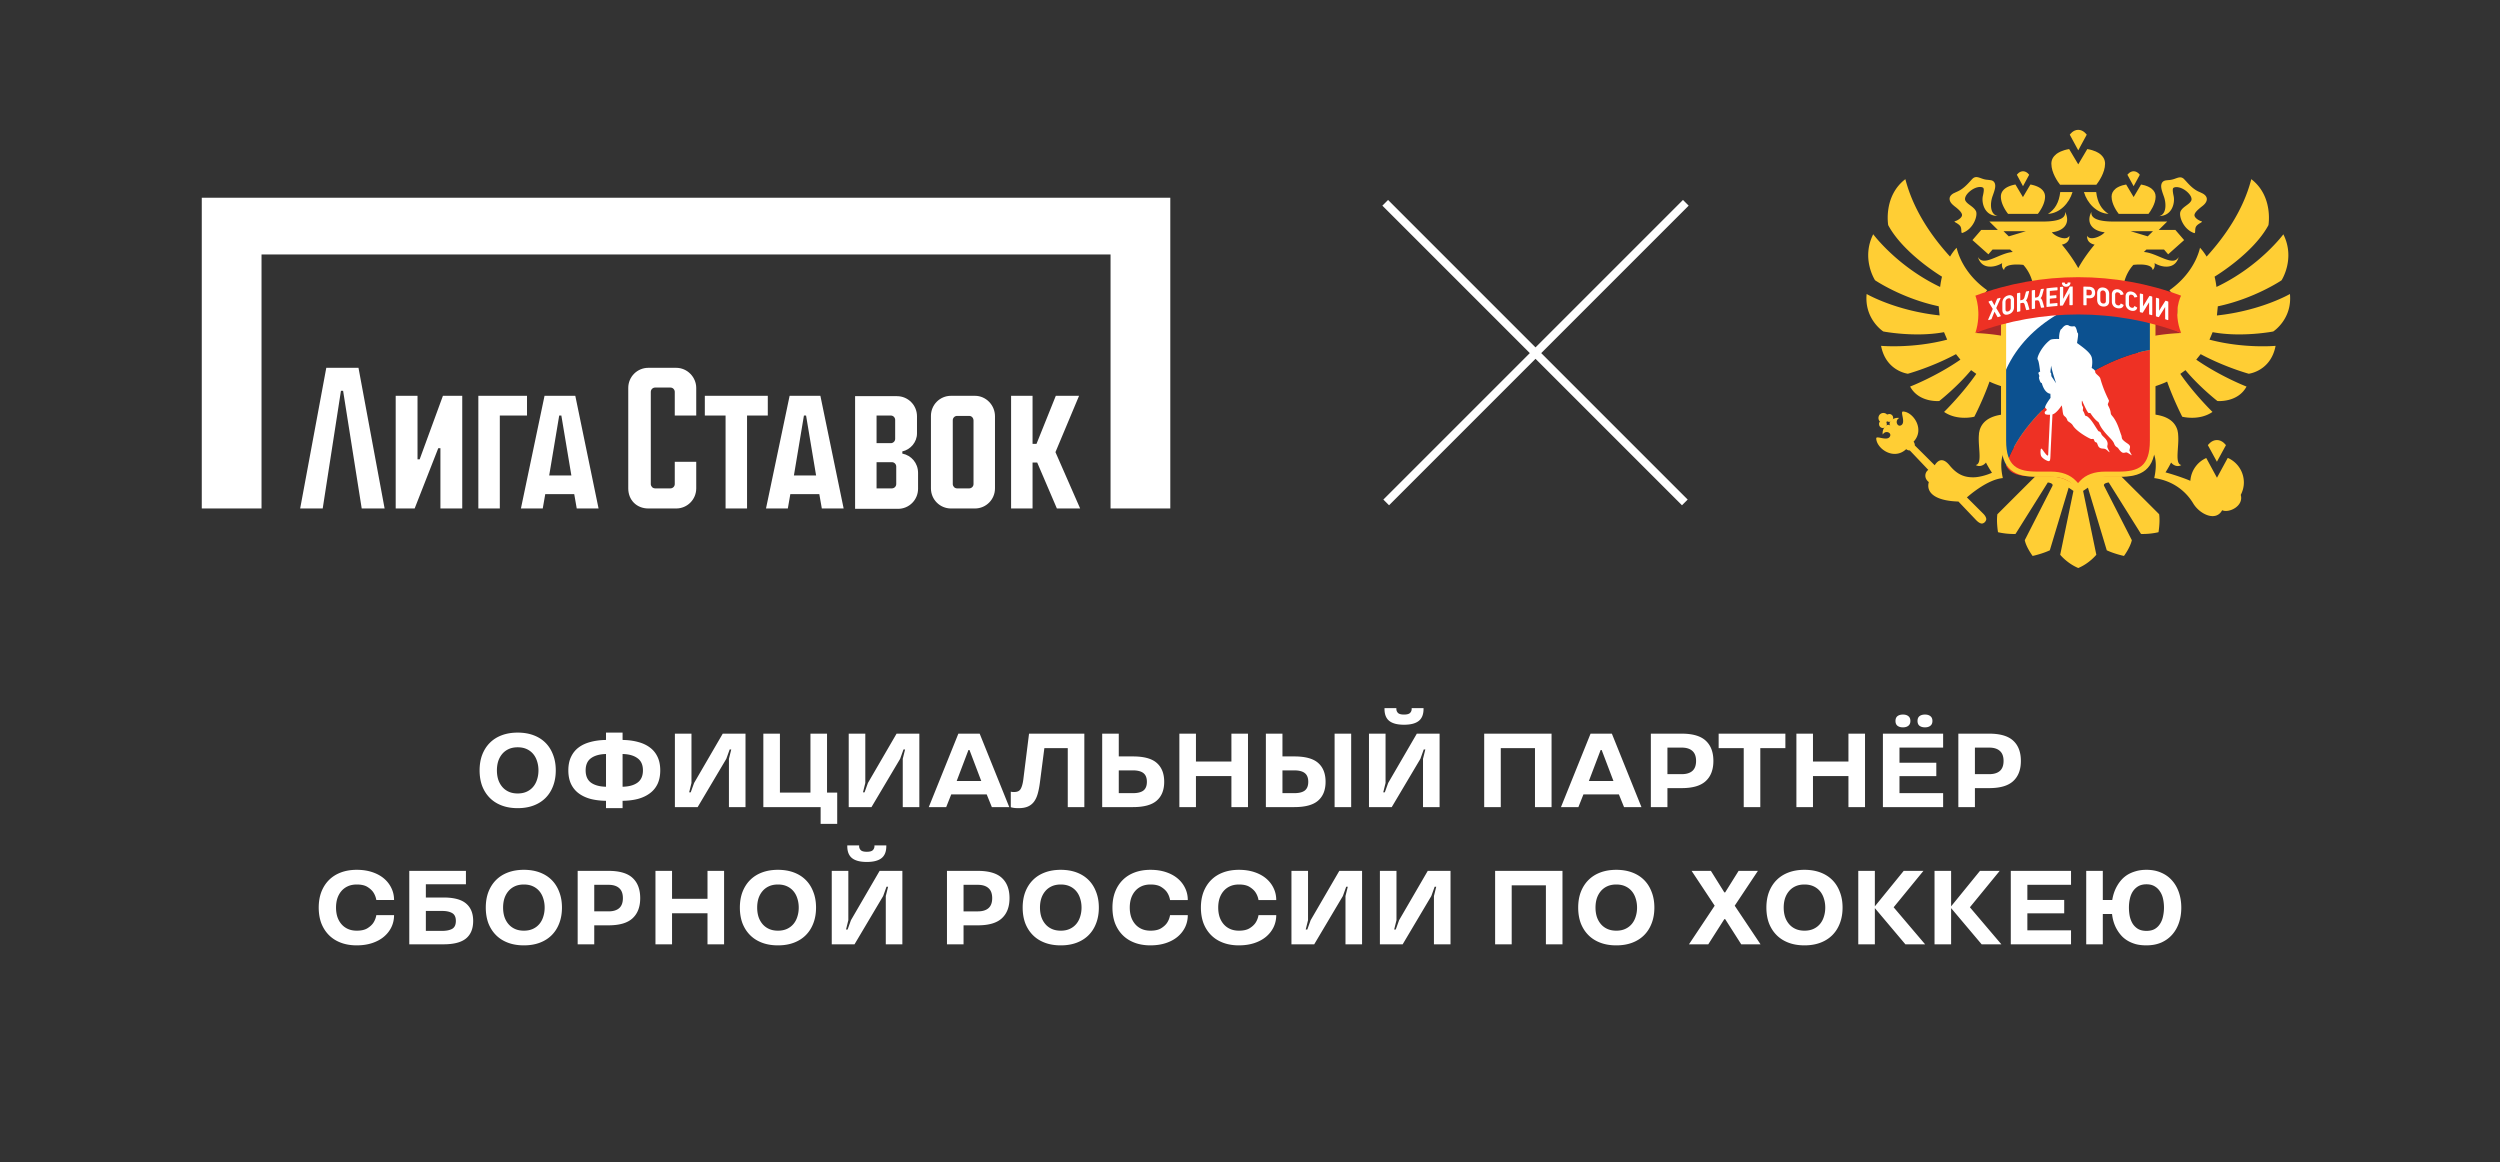 <?xml version="1.0" encoding="UTF-8"?> <svg xmlns="http://www.w3.org/2000/svg" width="1239" height="576" fill="none"><rect width="100%" height="100%" fill="#333333" stroke="none"/> <g clip-path="url(#a)"> <g fill="#fff" clip-path="url(#b)"> <path d="M335.124 182.291h-13.831c-5.497 0-9.93 4.446-9.93 9.958v49.793c0 5.868 4.256 9.958 9.93 9.958h13.831c5.497 0 9.93-4.446 9.93-9.958v-13.16h-10.639v11.026c0 1.244-1.064 2.134-2.128 2.134h-7.625c-1.241 0-2.128-1.067-2.128-2.134v-45.702c0-1.245 1.064-2.134 2.128-2.134h7.625c1.241 0 2.128 1.067 2.128 2.134v11.736h10.639v-13.693c0-5.334-4.433-9.958-9.93-9.958ZM380.518 196.162H349.31v9.78h10.284V252h10.639v-46.058h10.285v-9.78ZM207.987 227.637h-1.064v-31.475h-10.817V252h9.398l11.703-29.875h1.064V252h10.817v-55.838h-9.576l-11.525 31.475ZM161.707 182.291 148.763 252h11.171l9.043-58.328h1.064l9.22 58.328h11.349l-12.944-69.709h-15.959ZM391.334 196.162 379.631 252h10.816l1.241-7.113h14.363l1.241 7.113h10.817l-11.526-55.838h-15.249Zm2.128 39.478 4.965-29.698h1.063l4.965 29.698h-10.993ZM269.871 196.162 258.168 252h10.816l1.242-7.113h14.362L285.83 252h10.816l-11.526-55.838h-15.249Zm2.305 39.478 4.965-29.698h1.064l4.965 29.698h-10.994ZM261.183 196.162h-24.116V252h10.639v-46.058h13.477v-9.78ZM483.184 196.162h-11.88c-5.497 0-9.93 4.445-9.93 9.958v35.922c0 5.512 4.433 9.958 9.93 9.958h11.88c5.497 0 9.93-4.446 9.93-9.958v-35.744c0-5.513-4.433-10.136-9.93-10.136Zm-.709 43.746c0 1.244-1.064 2.134-2.128 2.134h-6.029c-1.241 0-2.128-1.067-2.128-2.134v-31.654c0-1.245 1.064-2.134 2.128-2.134h6.029c1.241 0 2.128 1.067 2.128 2.312v31.476Z"></path> <path d="M100 98v154h29.612V126.097h420.776V252H580V98H100Z"></path> <path d="M534.784 196.162h-11.525l-9.576 23.829h-1.95v-23.829h-10.639V252h10.639v-22.762h2.305L523.79 252h11.526l-12.235-27.919 11.703-27.919ZM447.189 224.792v-1.067c4.079-.889 7.27-4.623 7.27-8.891v-8.536c0-5.513-4.433-9.959-9.93-9.959h-20.746v55.839h21.278c5.497 0 9.93-4.446 9.93-9.959v-7.824c0-4.979-3.369-8.714-7.802-9.603Zm-12.767-18.85h7.093c1.241 0 2.128 1.067 2.128 2.134v9.425c0 1.245-1.064 2.134-2.128 2.134h-7.093v-13.693Zm9.753 33.966c0 1.244-1.064 2.134-2.128 2.134h-7.625V229.06h7.625c1.241 0 2.128 1.067 2.128 2.134v8.714Z"></path> </g> <path stroke="#fff" stroke-width="4" d="m687 249 148.492-148.492M835 249 686.508 100.508"></path> <path fill="#FFCE34" d="M1045.46 230.269v-.14l-15.34 9.253s4.48-1.431 0 3.492c-.24-2.444-9.85-7.926-14.71-12.745h-.87v.14l-24.641 24.582c-.555 3.806.313 8.903.313 8.903s3.887 1.013 8.676.873l16.002-25.524s3.12.314 2.22 1.851l-13.64 26.746c.73 3.597 3.89 7.821 3.89 7.821s4.51-.942 8.53-2.793l9.34-31.041 2.36 1.606-6.56 31.635s3.37 4.225 8.92 6.564h.07c5.55-2.339 8.92-6.564 8.92-6.564l-6.56-31.635 2.39-1.606 9.34 31.041c3.99 1.851 8.53 2.793 8.53 2.793s3.13-4.224 3.89-7.821l-13.67-26.746c-.9-1.537 2.22-1.851 2.22-1.851l16 25.524c4.82.14 8.67-.873 8.67-.873s.87-5.097.32-8.903l-24.64-24.582h.03ZM1063.78 123.668h8.71l2.05 2.374 7.91-7.053-4.33-5.028h-8.26l4.2-4.155h-25.72c-3.92 0-12.49-.105-11.83-4.819-2.88 5.692.69 9.498 6.56 10.126-1.57 2.025-7.36 4.469-8.68 1.711-.28 3.911 3.71 4.4 3.71 4.4s-4.68 5.377-8.12 11.662c-3.47-6.32-8.12-11.662-8.12-11.662s3.99-.489 3.72-4.4c-1.32 2.793-7.15.349-8.68-1.711 5.86-.628 9.44-4.434 6.56-10.126.66 4.714-7.91 4.819-11.84 4.819h-25.677l4.199 4.155h-8.259l-4.338 5.028 7.912 7.053 2.048-2.374h8.711c.243.244.52.454.728.663.209.175.382.384.59.559-6.732.489-14.436 7.577-17.247 2.479 1.7 6.215 8.086 5.377 12.007 3.038 0 0-.659 1.955.937 3.422.243-3.771 9.539-2.549 9.539-2.549 4.93 5.482 6.67 13.687 3.54 20.88l5.59-3.352c.21 1.711.42 4.155.28 6.669h1.73c.11-1.99 0-4.155-.31-6.599l2.47-3.562c1 3.771 1.31 7.333 1.31 10.161h4.27c-.1-3.282-.59-6.948-.79-8.38l2.15-2.689s1.56 5.203 1.87 11.069h4.13c-.35-3.561-.94-6.809-1.28-8.589l2.29-.454 2.29.454c-.35 1.78-.94 5.028-1.29 8.589h4.13c.32-5.866 1.88-11.069 1.88-11.069l2.15 2.689c-.21 1.432-.7 5.098-.8 8.38h4.27c0-2.793.28-6.39 1.32-10.161l2.46 3.562a40.388 40.388 0 0 0-.31 6.599h1.73c-.13-2.514.07-4.958.28-6.669l5.59 3.352c-3.12-7.193-1.35-15.433 3.57-20.88 0 0 9.31-1.222 9.55 2.549 1.56-1.467.93-3.422.93-3.422 3.89 2.339 10.28 3.177 11.98-3.038-2.81 5.098-10.55-2.025-17.25-2.479.21-.175.38-.384.59-.559.21-.209.45-.454.69-.663Zm-68.224-6.53-2.603-2.549h11.067l-8.464 2.549Zm60.384-2.549h11.07l-2.6 2.549-8.47-2.549ZM1126.63 164.276s9.48-6.076 8.26-18.576c0 0-14.19 8.275-36.19 10.65l.45-4.539c18.22-3.841 31.58-12.885 31.58-12.885s6.97-10.719.9-22.801c0 0-11.73 15.923-33.14 26.083l-.07-.384a43.616 43.616 0 0 0-.87-4.714c.97-.593 19.3-11.767 26.69-25.524 0 0 2.53-14.35-8.5-22.8-3.99 15.607-13.4 28.771-22.14 38.373-1.77-2.898-3.27-4.364-3.27-4.364-1.7 7.018-6.52 14.979-15.16 21.054a15.843 15.843 0 0 1 3.78 8.765c.94 8.869-5.45 13.128-14.26 14.071-1.88.21-3.65 3.736-5.35 3.317 0 0 1.36 23.15 2.09 23.08 4.02-.488 10.82-3.002 12.59-3.98 3.2 9.078 7.5 17.423 7.5 17.423s8.36 2.2 14.99-2.374c0 0-9.06-8.834-15.96-18.855l2.56-1.851c7.08 8.485 15.83 15.294 15.83 15.294s10.06.943 14.44-7.158c0 0-12.77-4.923-24.92-13.338l2.19-2.724c12.07 6.495 23.84 9.707 23.84 9.707s10.93-1.257 13.29-13.827c0 0-15.65 1.466-32.76-3.073l1.56-3.701c14.47 2.689 30.09-.349 30.09-.349h-.04ZM1069.96 107.084c6.63 0 7.98-6.6 7.32-9.777-.24-1.152-.45-2.235-.45-3.073 0-.488.04-.942.38-1.152 1.08-.698 3.79-.454 6.49 1.78 1.64 1.363 2.95 3.318 2.23 4.68-.49.908-1.43 1.606-2.4 2.304-1.11.838-2.26 1.641-2.85 2.933-.97 2.06 1.18 8.799 6.7 10.72.97.314.14-2.025 1.08-3.352 1.07-1.537 3.75-2.165 2.53-2.479-.8-.21-3.16-1.397-3.4-2.829-.21-1.361 1.94-3.142 3.47-4.364l.63-.489c1.8-1.467 2.08-2.724 2.01-3.527-.07-.733-.52-1.78-2.22-2.653-.14-.07-.28-.105-.38-.175 0 0-.32-.175-1.53-.698-2.6-1.222-4.58-3.352-6.14-5.098-.32-.35-.63-.664-.91-.978-1.38-1.466-2.77-.943-4.26-.419-.91.35-1.98.698-3.3.803-.28 0-1.7.175-1.7.175-.56.14-1.04.349-1.39.698-.62.629-.87 1.536-.76 2.689.14 1.362.73 2.933 1.32 4.609 1.21 3.387 1.38 8.939-2.5 9.742l.03-.07ZM968.279 101.914l.625.489c1.527 1.187 3.679 3.003 3.47 4.365-.242 1.431-2.602 2.654-3.4 2.828-1.215.314 1.457.943 2.533 2.479.937 1.327.139 3.701 1.076 3.352 5.552-1.92 7.669-8.624 6.732-10.719-.59-1.257-1.735-2.095-2.845-2.933-.972-.699-1.909-1.397-2.395-2.305-.729-1.362.555-3.317 2.221-4.679 2.707-2.234 5.414-2.479 6.49-1.78.312.21.381.663.381 1.152 0 .873-.243 1.955-.485 3.073-.66 3.177.728 9.776 7.322 9.776-3.887-.803-3.713-6.355-2.499-9.742.59-1.676 1.18-3.212 1.319-4.609.104-1.152-.139-2.06-.763-2.688-.347-.35-.833-.559-1.389-.664 0 0-1.422-.174-1.665-.21-1.319-.069-2.36-.453-3.297-.802-1.492-.524-2.881-1.048-4.269.419-.277.28-.59.628-.902.977-1.596 1.746-3.54 3.876-6.177 5.098-1.215.559-1.493.699-1.493.699s-.277.14-.416.174c-1.701.873-2.152 1.886-2.221 2.654-.07.803.173 2.06 2.013 3.527l.034.069Z"></path> <path fill="#FFCE34" d="M1027.17 95.176h-6.11c-.62 5.308-2.7 8.695-6.1 10.825 5.86-.28 10.55-5.273 12.18-10.825h.03ZM1038.9 95.176h-6.11c1.64 5.552 6.32 10.51 12.19 10.825-3.41-2.13-5.49-5.517-6.11-10.825h.03ZM1029.88 91.543h9.09c1.08-1.396 4.3-5.935 4.3-10.405 0-1.885-.79-3.457-2.49-4.818-.84-.664-2.75-1.85-6.32-2.444l-4.48 7.576-4.51-7.576c-3.57.593-5.48 1.815-6.32 2.444-1.7 1.361-2.49 2.933-2.49 4.818 0 4.504 3.22 9.044 4.3 10.405h8.92Z"></path> <path fill="#FFCE34" d="M1034.18 66.754s-1.59-2.41-4.2-2.41c-2.6 0-4.2 2.41-4.2 2.41l4.2 7.751 4.2-7.751ZM1057.33 106h7.46c.87-1.152 3.54-4.888 3.54-8.555 0-1.571-.66-2.863-2.05-3.98-.69-.524-2.25-1.537-5.17-2.025l-3.68 6.215-3.71-6.215c-2.91.488-4.51 1.501-5.17 2.025-1.35 1.117-2.05 2.409-2.05 3.98 0 3.701 2.67 7.438 3.54 8.555h7.29Z"></path> <path fill="#FFCE34" d="M1060.49 86.622s-1.18-1.746-3.06-1.746c-1.87 0-3.09 1.746-3.09 1.746l3.09 5.657 3.06-5.657ZM1005.65 86.622s-1.18-1.746-3.05-1.746c-1.87 0-3.053 1.746-3.053 1.746l3.053 5.657 3.05-5.657Z"></path> <path fill="#FFCE34" d="M1002.5 106h7.46c.9-1.152 3.57-4.888 3.57-8.555 0-1.571-.69-2.863-2.08-3.98-.69-.524-2.26-1.502-5.17-2.025l-3.71 6.25-3.717-6.25c-2.915.523-4.511 1.501-5.171 2.025-1.388 1.117-2.047 2.409-2.047 3.98 0 3.701 2.672 7.438 3.574 8.555h7.291ZM933.367 164.276s15.617 3.038 30.088.349l1.562 3.701c-17.109 4.505-32.76 3.073-32.76 3.073 2.394 12.57 13.291 13.827 13.291 13.827s11.765-3.212 23.842-9.707l2.186 2.724c-12.146 8.415-24.917 13.338-24.917 13.338 4.372 8.101 14.436 7.158 14.436 7.158s8.711-6.809 15.791-15.294l2.568 1.851c-6.906 9.986-15.964 18.855-15.964 18.855 6.628 4.574 14.992 2.374 14.992 2.374s4.338-8.345 7.531-17.423c1.77 1.012 8.572 3.492 12.597 3.98.729.07 2.08-23.08 2.08-23.08-1.698.384-3.503-3.142-5.342-3.317-8.815-.943-15.2-5.202-14.263-14.071a15.84 15.84 0 0 1 3.783-8.765c-8.642-6.075-13.465-14.036-15.166-21.054 0 0-1.527 1.466-3.262 4.364-8.746-9.567-18.116-22.766-22.141-38.374-11.036 8.45-8.503 22.801-8.503 22.801 7.358 13.757 25.716 24.966 26.653 25.524a44.121 44.121 0 0 0-.868 4.714l-.069.384c-21.378-10.195-33.142-26.118-33.142-26.118-6.073 12.117.902 22.801.902 22.801s13.326 9.044 31.546 12.885l.451 4.539c-21.968-2.34-36.161-10.615-36.161-10.615-1.215 12.5 8.259 18.576 8.259 18.576Z"></path> <path fill="#FFCE34" d="M974.768 246.542c1.944-1.711 10.516-8.939 17.838-9.603-3.088-13.862 3.748-18.994 9.264-12.674 1.95 2.199 2.74 4.609 3.09 6.669l6.7.104.45-27.689-14.09-.244c.486 1.292.59 2.095.59 2.095-11.487-.384-16.172 3.282-17.525 8.101 0 0-.035.209-.07.349 0 .139-.069.279-.104.454a7.803 7.803 0 0 0-.139.942v.245c-.624 5.936 1.909 14.665-1.596 15.154 1.596 1.047 3.817.419 5.067-1.222.937 1.92 2.221 3.91 2.984 5.063-2.707 1.257-6.663 2.304-9.335 2.269-4.269 0-7.843-1.257-11.661-5.901-2.36-2.898-4.962-3.91-7.392-.069a3109.935 3109.935 0 0 0-9.855-9.812c0-.664-.174-1.327-.625-1.851 5.761-6.145-.139-14.735-5.171-14.979-1.805-.07 1.839 6.006-1.388 6.983-1.527.454-2.846-2.409-.555-3.771-2.811-.524-6.039 2.13-4.269 3.911-1.735-1.781-4.407 1.432-3.887 4.295 1.354-2.305 4.199-.978 3.713.593-1.006 3.248-7.044-.454-6.94 1.362.208 5.063 8.745 11.034 14.853 5.273.486.453 1.145.663 1.805.663 0 0 3.956 4.155 9.161 9.637h-.034c-1.493 1.013-2.43 3.911.277 6.041-1.353 4.713 2.325 9.253 14.68 9.637 4.893 5.133 8.676 9.113 8.954 9.392 1.284 1.257 2.255 1.572 2.811 1.502.451-.07.937-.314 1.284-.664.381-.384.624-.838.728-1.292.105-.558-.242-1.676-1.422-2.863-.209-.209-3.575-3.561-8.086-8.066l-.105-.034ZM1104.04 226.988l-2.05 3.771-3.26 6.006-3.26-6.006-2.05-3.771c-4.41 1.955-7.53 6.25-7.88 11.313-2.95-1.327-9.33-3.422-12.32-4.19 0 0 1.32-1.99 2.78-4.888 1.25 1.641 3.47 2.304 5.07 1.222-3.47-.489-.97-9.218-1.6-15.154v-.245c-.03-.314-.1-.628-.14-.942l-.1-.454c0-.105-.04-.245-.07-.384-1.36-4.784-6.04-8.45-17.53-8.066 0 0 .11-.803.59-2.095l-14.09.244.49 27.689 6.7-.104c.31-2.06 1.14-4.47 3.05-6.669 5.52-6.32 12.36-1.153 9.27 12.674 12.04 1.711 17.52 9.568 19.26 12.466 3.29 5.552 11.35 9.253 14.4 3.457 3.3 1.571 10.76-2.026 9.23-7.543v-.069c.94-1.851 1.53-3.876 1.53-6.111 0-5.447-3.26-10.126-7.92-12.186l-.1.035Z"></path> <path fill="#FFCE34" d="M1103.17 220.632s-1.7-2.549-4.47-2.549c-2.78 0-4.48 2.549-4.48 2.549l4.48 8.205 4.47-8.205ZM935.206 205.409c.937 1.013.903 2.584-.069 3.527-.972.943-2.534.908-3.505-.07-.937-.977-.903-2.549.069-3.526.972-.943 2.534-.908 3.505.069Z"></path> <path fill="#FFCE34" d="M934.582 208.832c.728.768.728 2.025-.07 2.758-.763.733-2.013.733-2.741-.07-.729-.768-.729-2.025.069-2.758.764-.733 2.013-.733 2.742.07ZM937.74 205.793c.729.768.729 2.025-.07 2.759-.763.733-2.012.733-2.741-.07-.729-.768-.729-2.025.069-2.759.764-.733 2.013-.733 2.742.07Z"></path> <path fill="#EE3124" d="M1065.66 173.388c-29.78 5.098-63.86 32.682-71.492 57.369 2.221 4.329 6.592 5.307 13.322 5.307h7.19c6.21 0 11.07 1.816 14.4 5.377 3.37-3.561 8.19-5.377 14.4-5.377h7.19c10.16 0 14.99-2.235 14.99-14.944v-47.732Z"></path> <path fill="#0C5190" d="M1034.42 144.233c-19.15 3.178-35.914 13.234-41.918 30.134v46.754c0 .733 0 1.466.035 2.129v.245c.173 3.108.728 5.447 1.631 7.228 7.562-24.407 41.052-51.712 70.592-57.159.31-.07.59-.105.86-.175v-25.105c-10.23-2.375-20.75-3.701-31.23-4.051h.03Z"></path> <path fill="#fff" d="M992.502 187.391c8.608-24.128 32.518-38.514 59.828-43.088-20.09-.628-40.26 1.327-59.828 5.866v37.222Z"></path> <path fill="#A82928" d="M1068.02 160.156v6.215c3.16-.524 7.74-1.118 12.94-1.327l-7.91-4.016s-3.57-.733-5.03-.872ZM991.947 160.156v6.215a106.726 106.726 0 0 0-12.944-1.327l7.912-4.016s3.575-.733 5.032-.872Z"></path> <path fill="#FFCE34" d="M1068.3 143.606h-76.596v74.897c0 14.77 7.149 17.808 17.836 17.808h6.8c6.6 0 11.04 2.444 13.19 7.297l.45 1.048.45-1.048c2.16-4.853 6.6-7.297 13.19-7.297h6.77c10.72 0 17.87-3.038 17.87-17.808v-74.897h.04Zm-2.82 74.757c0 12.85-5.65 15.364-15.44 15.364h-6.7c-5.41 0-9.61 1.536-12.46 4.609l-1 1.082-1.01-1.082c-2.88-3.038-7.04-4.609-12.46-4.609h-6.73c-9.786 0-15.443-2.514-15.443-15.364v-71.998h71.243v71.998Z"></path> <path fill="#fff" fill-rule="evenodd" d="M1009.78 178.068c.7.594 1.05 4.33 1.32 6.111 0 0-1.04.244-.83.908.07.209.42 1.012.42 1.292 0 .279-.21.768-.18.873.14.733.42 1.606.77 2.199.24.384.59.315.66.489 1.45 5.238 4.23 5.203 4.23 5.203l.07 2.06c-1.18 1.536-3.16 4.469-2.57 4.993.45.454.73.628.7.943 0 .104-.28.454-.8.768-.31.209-.31 1.187.24 1.432.49.174 1.35.244 2.19.209l-.91 19.693c0 .28-.13.803-.62.384-.59-.558-1.32-1.466-2.12-2.653-.69-1.048-.93-.594-1 0-.14.942-.07 2.199.17 2.863.31.838 1.74 2.025 3.26 2.584 1.29.454 1.32-.35 1.43-2.654.03-1.083.52-11.558 1-20.392.18-.034.35-.104.49-.174 1.42-.699 3.05-2.689 4.06-4.295.45 1.327.45 4.26 1.04 4.958.83.978 1.14.629 1.87 2.619.18.454 1.88 1.082 2.61 2.339 1.59 2.759 7.18 6.006 8.91 6.705.59.244 1.29-.385 1.6.453.42 1.188.59 1.083 1.15 1.292.62.21.59 1.851 1.56 2.549 1 .734 2.05.349 2.91.734.87.384 1.88 1.676 2.05 1.571.17-.105-.59-1.257-.97-2.27-.17-.384-.11-.908 0-1.327.48-2.688-2.6-4.155-3.02-5.342-.73-1.955-1.08-.873-1.7-1.816-1.74-2.514-3.09-5.237-5.17-6.878-.49-.384-1.01-.314-1.15-.524-.31-.384-.27-1.117-1.14-2.409-.21-.315.34-1.432-.11-2.095-.24-.349-.41-.699-.45-1.537-.07-2.479.28-.942.84.245.76 1.571 1.83 3.91 2.39 4.399.31.315.87-.104 1.11.28 1.46 2.304 2.92 3.701 3.82 4.294.38.315.59 1.502 1.84 3.283 2.57 3.666 5.24 5.412 5.97 7.332.76 2.025 1.49 1.537 2.18 2.549.7 1.048 1.6 2.025 2.36 2.095.77.07 1.08-.244 1.67-.174.69.104 2.39 1.466 2.53 1.396.14-.07-1.18-2.025-1.11-2.514.11-.733.45-1.466.21-2.095-.42-1.047-1.81-1.362-3.37-2.933-.8-.803-.59-1.536-.83-2.269-.97-2.514-1.7-5.727-3.85-8.799-.77-1.083-1.32-1.362-1.42-2.27-.21-2.13-1.29-3.492-1.43-4.19-.1-.664.8-1.606.45-2.235-.9-1.885-2.67-5.342-4.2-10.754-.38-1.292-2.53-2.2-2.53-3.317 0-1.083-1.73-1.781-1.73-1.921.48-2.653.24-4.085.07-4.958-.49-2.235-3.2-4.4-7.33-7.367.14-1.188.7-4.016.45-4.784-.07-.279-.38-.384-.41-.698-.14-1.048-.59-2.2-.91-2.514-.41-.489-.72-.28-1.49-.245-.48 0-1.21-.105-1.52-.314-.94-.629-2.19-.559-3.61 1.362-.25.314-.59.384-.73.768a8.642 8.642 0 0 0-.59 2.374c-.18 1.397 0 1.641-.11 2.06-1.59-.07-3.74 0-4.37.454-4.34 3.213-6.91 9.079-6.21 9.672l-.11-.07Zm6.43 6.32c0-1.117.38-3.212.38-3.212.07 1.955 2.43 8.799 2.43 8.799l-2.26-3.387c-.21-.314-.1-1.431-.24-1.641-.11-.21-.35-.279-.35-.559h.04Z" clip-rule="evenodd"></path> <path fill="#EE3124" d="M1080.96 165.01c-32.51-12.221-69.44-12.221-101.957 0 3.332-10.3 0-18.471 0-18.471 32.517-12.221 69.407-12.221 101.957 0 0 0-4.27 7.542 0 18.471Z"></path> <path fill="#fff" d="M989.31 152.721a193.284 193.284 0 0 1 2.117-4.749.369.369 0 0 0-.035-.279.267.267 0 0 0-.277-.07c-.382.104-.799.244-1.18.349-.07 0-.139.07-.174.14a128.446 128.446 0 0 0-1.319 3.247l-1.249-2.305s-.208-.139-.312-.104c-.382.139-.764.244-1.146.384-.069 0-.138.069-.173.174v.21a171.333 171.333 0 0 1 2.047 3.387c-.728 1.746-1.492 3.456-2.221 5.167-.034.105 0 .21.035.28.07.07.104.07.208.07h.07c.381-.14.763-.28 1.145-.385.069 0 .139-.069.173-.139.486-1.222.972-2.409 1.458-3.632.486.873.972 1.711 1.458 2.584.069.105.173.175.277.105.382-.105.798-.244 1.18-.349.07 0 .139-.07.174-.14v-.244c-.729-1.257-1.493-2.514-2.221-3.736M997.431 146.784a2.087 2.087 0 0 0-.972-.454c-.381-.07-.798-.035-1.284.104-.52.14-.971.35-1.318.629-.348.279-.66.559-.868.908a3.61 3.61 0 0 0-.486 1.047 3.56 3.56 0 0 0-.139 1.013v3.526c0 .384.07.769.139 1.083.104.349.278.628.521.873.243.209.59.384.971.454h.382c.278 0 .59-.035.937-.14a4.188 4.188 0 0 0 1.145-.489c.347-.209.66-.489.903-.803.243-.314.451-.663.59-1.047.138-.385.208-.804.208-1.223v-3.666c0-.349-.07-.698-.174-1.012a2.698 2.698 0 0 0-.555-.838m-.902 2.13v3.771c0 .209-.035.419-.104.593-.07.175-.174.349-.278.489-.139.14-.278.279-.416.384a1.64 1.64 0 0 1-.521.21c-.243.069-.451.104-.625.034-.173-.034-.277-.104-.381-.174a.69.69 0 0 1-.209-.384 3.21 3.21 0 0 1-.069-.629v-3.456s0-.315.035-.489c.034-.175.104-.349.208-.524a1.84 1.84 0 0 1 .416-.489c.174-.14.417-.244.694-.314.139-.035.278-.07.382-.07h.243c.174.07.278.14.382.244a.73.73 0 0 1 .208.35c.035.139.069.279.069.384M1004.51 149.369s-.28-.314-.49-.419c.14-.139.28-.279.39-.489.2-.349.38-.768.52-1.222l.69-2.688s0-.175-.07-.245-.14-.104-.24-.07c-.35.07-.7.14-1.04.21-.11 0-.18.105-.21.175l-.73 2.653c-.07.28-.17.524-.31.699-.11.174-.21.314-.35.419-.14.104-.24.174-.38.209s-.28.07-.38.105c-.21.035-.45.105-.66.14v-3.492s0-.175-.11-.21c-.07-.035-.13-.07-.2-.07-.39.07-.73.175-1.115.245-.138 0-.208.14-.208.244v8.764s0 .14.104.21c.035.035.104.035.174.035h.069c.386-.105.726-.175 1.106-.245.11 0 .21-.139.21-.244v-3.771c.28-.07.56-.105.84-.175.13-.034.27-.034.45-.034.1 0 .21 0 .31.069.1.07.21.14.31.28.11.139.18.314.24.558l.7 2.514s.14.21.28.175l1.14-.21c.07 0 .14-.069.18-.139.03-.07.06-.14 0-.21l-.77-2.653c-.14-.454-.28-.803-.52-1.118M1011.76 148.18a1.9 1.9 0 0 0-.48-.419c.14-.139.28-.279.38-.454.21-.314.38-.733.52-1.222l.73-2.654s0-.174-.04-.244c-.03-.07-.14-.105-.2-.07-.35.035-.73.07-1.05.14-.1 0-.17.105-.2.174l-.73 2.619c-.11.28-.18.489-.31.664-.11.174-.21.279-.35.384-.14.105-.24.174-.35.209l-.42.105c-.24.035-.45.07-.69.105v-3.527s-.03-.14-.1-.209c-.07-.035-.14-.07-.21-.07-.38.07-.73.105-1.11.174-.14 0-.21.14-.21.245v8.764s.03.14.1.209c.04.035.11.07.18.07h.03c.38-.07.73-.139 1.11-.174.11 0 .21-.14.21-.245v-3.771l.83-.139h.45s.25.035.35.104c.11.035.21.14.31.28.11.139.21.349.28.593l.7 2.549s.13.175.27.175c.39-.035.77-.105 1.15-.14.07 0 .14-.07.17-.105.04-.069.07-.139 0-.209l-.8-2.689c-.13-.454-.27-.838-.52-1.117M1019.4 142.385c-1.67.14-3.3.28-4.93.489-.14 0-.24.14-.24.245v8.764s0 .14.1.174c.04.035.11.07.18.07 1.63-.174 3.26-.349 4.92-.454.14 0 .25-.139.25-.244v-1.013s0-.139-.07-.174a.293.293 0 0 0-.18-.07l-3.54.314v-2.444c1.01-.105 2.02-.209 3.02-.279.14 0 .25-.14.25-.245v-.942s0-.14-.07-.21c-.07-.035-.14-.07-.21-.07-1.01.07-2.01.175-2.99.28v-2.375c1.18-.105 2.4-.244 3.58-.314.14 0 .24-.14.24-.244v-.978s0-.14-.07-.21a.244.244 0 0 0-.17-.07M1027 141.999h-1.08c-.1 0-.17.07-.21.14-.72 1.362-1.45 2.758-2.22 4.12-.31.629-.62 1.222-.97 1.851v-5.727s0-.139-.07-.174c-.03-.035-.1-.07-.21-.07-.38 0-.72.035-1.11.07-.14 0-.24.105-.24.279v8.764s0 .14.07.175c.03.035.1.07.17.07.35 0 .7-.035 1.08-.07.1 0 .17-.07.21-.14.76-1.466 1.56-2.898 2.32-4.364l.87-1.642v5.727s0 .14.07.174c.07.035.14.105.17.07h1.15s.24-.139.24-.279v-8.764c0-.07 0-.14-.07-.175-.03-.035-.14-.07-.17-.07"></path> <path fill="#fff" d="M1022.45 141.546s.38.314.66.419c.24.105.49.139.83.139h.14c.38 0 .7-.104.94-.209s.45-.279.62-.454c.18-.175.28-.384.35-.594.07-.209.14-.419.14-.593 0-.07 0-.14-.07-.21-.07-.07-.14-.07-.21-.07h-.9c-.14 0-.24.105-.24.245 0 .035 0 .105-.04.174 0 .07-.07.14-.14.175a.696.696 0 0 1-.2.14.77.77 0 0 1-.35.07c-.07 0-.17 0-.24-.035-.07 0-.14-.07-.21-.14-.07-.035-.11-.105-.14-.175 0-.069-.04-.104-.04-.174 0-.14-.1-.245-.27-.245-.32 0-.63 0-.94.035-.14 0-.24.105-.24.245 0 .209.03.419.14.628.06.21.2.419.38.594M1035.43 142.105c-.9 0-1.77-.07-2.67-.07-.07 0-.14 0-.17.07-.04.07-.07.105-.07.174v8.765s.1.244.24.244h1.11s.14 0 .17-.07a.244.244 0 0 0 .07-.174v-3.248c.45 0 .91 0 1.32.035.52 0 .97-.035 1.36-.174.38-.14.69-.35.9-.594.24-.244.41-.559.52-.908.1-.314.14-.663.14-1.047 0-.943-.28-1.676-.8-2.2-.52-.489-1.25-.768-2.19-.803m-1.28 1.466c.41 0 .83 0 1.25.035.48 0 .87.14 1.07.384.21.28.32.594.32 1.048 0 .174 0 .349-.07.559 0 .139-.11.279-.21.419-.11.104-.21.209-.42.279-.14.07-.31.07-.55.07h-.11c-.41 0-.87 0-1.28-.035v-2.759ZM1044.59 143.606c-.24-.279-.55-.559-.9-.733-.38-.21-.83-.315-1.32-.384-.52-.035-1 0-1.39.139-.38.14-.69.349-.93.629-.25.279-.42.558-.52.908a3.06 3.06 0 0 0-.18.977v3.527c0 .384.07.768.18 1.152.1.384.27.733.52 1.013.24.314.55.558.93.733.39.209.84.314 1.36.349h.35c.27 0 .55 0 .83-.105.35-.104.69-.244.97-.488.28-.245.49-.524.62-.873.14-.35.21-.734.21-1.188v-3.666c0-.349-.07-.698-.17-1.047-.11-.35-.31-.664-.56-.978m-.93 1.92v3.771c0 .21-.04.385-.11.524-.07.14-.17.28-.27.384a.876.876 0 0 1-.39.21c-.17.035-.34.07-.52.035-.24 0-.48-.07-.66-.175a2.356 2.356 0 0 1-.45-.349c-.1-.14-.21-.314-.24-.524-.07-.209-.1-.419-.1-.663v-3.457s0-.314.06-.454c.04-.175.11-.279.21-.419.11-.105.25-.209.42-.314.1-.07.28-.105.45-.105h.21c.28 0 .48.105.66.21.17.139.31.244.41.419.11.174.18.314.21.488.04.175.07.315.07.419M1048.38 145.459s.13-.279.24-.349c.1-.105.24-.175.38-.21.17-.07.35-.07.56 0 .34.07.66.175.86.384.21.21.35.419.45.734 0 .139.18.209.32.174.34-.07.69-.174 1.04-.209.07 0 .14-.07.17-.14.04-.07.04-.14 0-.21a2.97 2.97 0 0 0-1-1.501c-.49-.384-1.08-.663-1.74-.733-.45-.07-.87-.035-1.25.035a2.84 2.84 0 0 0-.97.489c-.24.244-.45.523-.59.872a2.72 2.72 0 0 0-.21 1.083v3.666c0 .419.07.803.21 1.187.14.35.35.699.59.978s.55.524.94.698c.34.175.76.315 1.21.384.21 0 .38.035.59.035.45 0 .87-.069 1.22-.244.52-.244.86-.663 1.04-1.257.03-.14 0-.244-.14-.314l-1.04-.524s-.14-.035-.21 0c-.07 0-.14.105-.14.175a.962.962 0 0 1-.42.558c-.21.14-.48.175-.83.105a1.475 1.475 0 0 1-.59-.21 1.516 1.516 0 0 1-.42-.349c-.1-.139-.2-.314-.27-.489a1.402 1.402 0 0 1-.11-.523v-3.736c0-.175 0-.35.11-.489M1055.21 146.573s.14-.244.25-.349c.1-.104.2-.174.38-.174.17-.035.34-.035.55 0 .35.07.66.209.87.419.21.209.35.454.45.768 0 .14.14.209.31.174l1.01-.174s.14-.07.17-.105c.04-.07.04-.14 0-.209-.17-.594-.52-1.118-1-1.572a3.884 3.884 0 0 0-1.74-.838c-.45-.104-.87-.104-1.25 0-.38.07-.69.21-.97.454-.24.21-.45.489-.59.838-.14.315-.21.699-.21 1.118v3.666c0 .419.07.803.21 1.187.14.384.35.698.59 1.013.24.279.56.523.9.768.35.209.77.349 1.22.454.28.07.52.07.76.07.38 0 .73-.07 1.01-.21.52-.244.87-.628 1.04-1.222.03-.14 0-.244-.11-.314-.34-.21-.69-.384-1.04-.594a.203.203 0 0 0-.2 0c-.07 0-.14.105-.14.175a.86.86 0 0 1-.39.524c-.2.104-.48.139-.79.069-.21 0-.42-.104-.59-.209a1.377 1.377 0 0 1-.42-.384c-.14-.14-.21-.314-.28-.489-.07-.175-.1-.349-.1-.559v-3.736s0-.314.1-.489M1065.48 146.644s-.2 0-.27.105c-.73 1.152-1.43 2.304-2.15 3.492l-.94 1.571v-5.831s-.07-.21-.21-.245c-.38-.069-.73-.174-1.11-.244-.07 0-.14 0-.21.035-.07.035-.1.14-.1.209v8.765s.07.209.21.244c.34.07.69.175 1.04.244.1 0 .2 0 .27-.104.77-1.222 1.53-2.479 2.26-3.702l.83-1.361v5.831s.07.209.18.244c.34.105.73.175 1.07.28h.07c.07 0 .11 0 .14-.035.07-.035.1-.14.1-.21v-8.764s-.06-.21-.2-.244c-.35-.105-.7-.21-1.04-.28M1074.44 149.405c-.35-.105-.7-.245-1.04-.349-.11-.035-.25 0-.28.104-.73 1.118-1.42 2.235-2.15 3.353l-.9 1.501v-5.866s-.07-.21-.21-.245l-1.08-.314s-.17 0-.21.035c-.07.035-.1.14-.1.21v8.764s.07.209.17.244c.35.105.7.21 1.04.314.11 0 .25 0 .32-.104.73-1.187 1.49-2.375 2.22-3.562l.83-1.327v5.866s.07.21.17.245c.35.105.73.244 1.08.349h.07c.07 0 .1 0 .14-.035.07-.035.1-.14.1-.209v-8.765s-.07-.209-.17-.244M256.566 400.52c-2.912 0-5.529-.433-7.852-1.3-2.323-.867-4.299-2.115-5.928-3.744-1.629-1.629-2.895-3.588-3.796-5.876-.867-2.323-1.3-4.923-1.3-7.8s.433-5.46 1.3-7.748c.901-2.323 2.167-4.299 3.796-5.928 1.629-1.629 3.605-2.877 5.928-3.744 2.323-.867 4.94-1.3 7.852-1.3s5.529.433 7.852 1.3c2.323.867 4.299 2.115 5.928 3.744 1.629 1.629 2.877 3.605 3.744 5.928.901 2.288 1.352 4.871 1.352 7.748s-.451 5.477-1.352 7.8c-.867 2.288-2.115 4.247-3.744 5.876-1.629 1.629-3.605 2.877-5.928 3.744-2.323.867-4.94 1.3-7.852 1.3Zm0-7.28c1.699 0 3.189-.295 4.472-.884a9.047 9.047 0 0 0 3.224-2.444c.867-1.04 1.508-2.253 1.924-3.64.451-1.387.676-2.877.676-4.472 0-1.595-.225-3.085-.676-4.472-.416-1.387-1.057-2.6-1.924-3.64a9.047 9.047 0 0 0-3.224-2.444c-1.283-.589-2.773-.884-4.472-.884-1.699 0-3.189.295-4.472.884a9.047 9.047 0 0 0-3.224 2.444c-.867 1.04-1.525 2.253-1.976 3.64-.416 1.387-.624 2.877-.624 4.472 0 1.595.208 3.085.624 4.472.451 1.387 1.109 2.6 1.976 3.64a9.047 9.047 0 0 0 3.224 2.444c1.283.589 2.773.884 4.472.884Zm43.769 3.64c-2.774-.035-5.322-.347-7.644-.936-2.288-.624-4.247-1.543-5.876-2.756-1.63-1.213-2.895-2.756-3.796-4.628-.902-1.907-1.352-4.16-1.352-6.76 0-2.6.45-4.836 1.352-6.708.901-1.907 2.166-3.467 3.796-4.68 1.629-1.213 3.588-2.115 5.876-2.704 2.322-.624 4.87-.953 7.644-.988v-3.64h8.216v3.64c2.773.035 5.304.364 7.592.988 2.288.589 4.246 1.491 5.876 2.704 1.664 1.213 2.946 2.773 3.848 4.68.901 1.872 1.352 4.108 1.352 6.708 0 2.6-.451 4.853-1.352 6.76a12.177 12.177 0 0 1-3.848 4.628c-1.63 1.213-3.588 2.132-5.876 2.756-2.288.589-4.819.901-7.592.936v3.64h-8.216v-3.64Zm0-23.192c-3.155.069-5.634.763-7.436 2.08-1.768 1.283-2.652 3.293-2.652 6.032s.884 4.767 2.652 6.084c1.802 1.283 4.281 1.959 7.436 2.028v-16.224Zm8.216 16.224c3.154-.069 5.616-.745 7.384-2.028 1.802-1.317 2.704-3.345 2.704-6.084 0-2.739-.902-4.749-2.704-6.032-1.768-1.317-4.23-2.011-7.384-2.08v16.224Zm25.926-26.312h8.216v24.44l-1.144 4.628h.78l1.664-4.628 14.196-24.44h11.284V400h-8.216v-23.92l1.144-4.628h-.78l-1.664 4.628L345.761 400h-11.284v-36.4Zm72.228 36.4h-28.392v-36.4h8.216v29.224h15.132V363.6h8.216v29.224h5.044v15.496h-8.216V400Zm13.921-36.4h8.216v24.44l-1.144 4.628h.78l1.664-4.628 14.196-24.44h11.284V400h-8.216v-23.92l1.144-4.628h-.78l-1.664 4.628L431.91 400h-11.284v-36.4Zm54.341 0h10.556l14.664 36.4h-8.632l-2.548-6.292h-17.576L468.935 400h-8.632l14.664-36.4Zm11.336 23.452-5.824-15.34h-.52l-5.824 15.34h12.168Zm18.543 13.468c-.589 0-1.127-.017-1.612-.052a10.251 10.251 0 0 1-1.196-.156 10.024 10.024 0 0 1-1.092-.26v-7.696l.52.104c.173.035.364.052.572.052h.676c1.491 0 2.531-.503 3.12-1.508s1.023-2.513 1.3-4.524l2.86-22.88h27.404V400h-8.216v-29.224h-11.596l-2.236 17.264c-.277 2.08-.641 3.9-1.092 5.46-.451 1.56-1.075 2.86-1.872 3.9a7.42 7.42 0 0 1-3.016 2.34c-1.213.52-2.721.78-4.524.78Zm41.399-36.92h8.216v11.284h7.02c5.443 0 9.377 1.075 11.804 3.224 2.461 2.149 3.692 5.269 3.692 9.36 0 4.056-1.231 7.159-3.692 9.308-2.427 2.149-6.361 3.224-11.804 3.224h-15.236v-36.4Zm15.236 29.484c2.323 0 4.056-.433 5.2-1.3 1.144-.901 1.716-2.34 1.716-4.316s-.572-3.415-1.716-4.316c-1.144-.901-2.877-1.352-5.2-1.352h-7.02v11.284h7.02Zm23.014-29.484h8.216v13.832h17.576V363.6h8.216V400h-8.216v-15.392h-17.576V400h-8.216v-36.4Zm42.872 0h8.216v11.284h5.876c5.443 0 9.377 1.075 11.804 3.224 2.461 2.149 3.692 5.269 3.692 9.36 0 4.056-1.231 7.159-3.692 9.308-2.427 2.149-6.361 3.224-11.804 3.224h-14.092v-36.4Zm14.092 29.484c2.323 0 4.056-.433 5.2-1.3 1.144-.901 1.716-2.34 1.716-4.316s-.572-3.415-1.716-4.316c-1.144-.901-2.877-1.352-5.2-1.352h-5.876v11.284h5.876Zm19.968-29.484h8.216V400h-8.216v-36.4Zm17.038 0h8.216v24.44l-1.144 4.628h.78l1.664-4.628 14.196-24.44h11.284V400h-8.216v-23.92l1.144-4.628h-.78l-1.664 4.628L689.749 400h-11.284v-36.4Zm17.368-4.42c-3.258 0-5.685-.624-7.28-1.872-1.594-1.248-2.392-3.241-2.392-5.98v-.364h5.876v.364c0 .797.278 1.473.832 2.028.555.52 1.543.78 2.964.78 1.422 0 2.41-.26 2.964-.78.555-.555.832-1.231.832-2.028v-.364h5.876v.364c0 2.739-.797 4.732-2.392 5.98-1.594 1.248-4.021 1.872-7.28 1.872Zm39.735 4.42h33.384V400h-8.216v-29.224h-16.952V400h-8.216v-36.4Zm52.715 0h10.556l14.664 36.4h-8.632l-2.548-6.292h-17.576L782.251 400h-8.632l14.664-36.4Zm11.336 23.452-5.824-15.34h-.52l-5.824 15.34h12.168Zm18.543-23.452h15.288c5.443 0 9.412 1.161 11.908 3.484 2.531 2.323 3.796 5.668 3.796 10.036 0 4.333-1.265 7.661-3.796 9.984-2.496 2.323-6.465 3.484-11.908 3.484h-7.072V400h-8.216v-36.4Zm15.288 20.072c2.323 0 4.091-.537 5.304-1.612 1.214-1.075 1.82-2.721 1.82-4.94 0-2.219-.606-3.865-1.82-4.94-1.213-1.109-2.981-1.664-5.304-1.664h-7.072v13.156h7.072Zm30.741-12.896h-12.428V363.6h33.072v7.176h-12.428V400h-8.216v-29.224Zm26.105-7.176h8.216v13.832h17.576V363.6h8.216V400h-8.216v-15.392h-17.576V400h-8.216v-36.4Zm42.872 0h29.848v6.916h-21.632v7.488h18.252v6.656h-18.252v8.424h21.632V400h-29.848v-36.4Zm9.932-3.12c-1.11 0-2.011-.26-2.704-.78-.659-.52-.988-1.317-.988-2.392s.329-1.872.988-2.392c.693-.52 1.594-.78 2.704-.78 1.109 0 1.993.26 2.652.78.693.52 1.04 1.317 1.04 2.392s-.347 1.872-1.04 2.392c-.659.52-1.543.78-2.652.78Zm10.92 0c-1.11 0-2.011-.26-2.704-.78-.659-.52-.988-1.317-.988-2.392s.329-1.872.988-2.392c.693-.52 1.594-.78 2.704-.78 1.109 0 1.993.26 2.652.78.693.52 1.04 1.317 1.04 2.392s-.347 1.872-1.04 2.392c-.659.52-1.543.78-2.652.78Zm16.535 3.12h15.288c5.443 0 9.412 1.161 11.908 3.484 2.529 2.323 3.799 5.668 3.799 10.036 0 4.333-1.27 7.661-3.799 9.984-2.496 2.323-6.465 3.484-11.908 3.484h-7.072V400h-8.216v-36.4Zm15.288 20.072c2.323 0 4.091-.537 5.304-1.612 1.213-1.075 1.82-2.721 1.82-4.94 0-2.219-.607-3.865-1.82-4.94-1.213-1.109-2.981-1.664-5.304-1.664h-7.072v13.156h7.072ZM176.834 468.52c-2.912 0-5.529-.433-7.852-1.3-2.322-.867-4.298-2.115-5.928-3.744-1.629-1.629-2.894-3.588-3.796-5.876-.866-2.323-1.3-4.923-1.3-7.8s.434-5.46 1.3-7.748c.902-2.323 2.167-4.299 3.796-5.928 1.63-1.629 3.606-2.877 5.928-3.744 2.323-.867 4.94-1.3 7.852-1.3 2.808 0 5.356.381 7.644 1.144 2.288.763 4.23 1.82 5.824 3.172 1.595 1.352 2.826 2.947 3.692 4.784.867 1.803 1.3 3.761 1.3 5.876h-8.788a9.822 9.822 0 0 0-1.508-3.848c-.658-.971-1.629-1.855-2.912-2.652-1.282-.797-3.033-1.196-5.252-1.196-1.698 0-3.189.295-4.472.884a9.056 9.056 0 0 0-3.224 2.444c-.866 1.04-1.525 2.253-1.976 3.64-.416 1.387-.624 2.877-.624 4.472 0 1.595.208 3.085.624 4.472.451 1.387 1.11 2.6 1.976 3.64a9.056 9.056 0 0 0 3.224 2.444c1.283.589 2.774.884 4.472.884 2.219 0 3.97-.399 5.252-1.196 1.283-.797 2.254-1.681 2.912-2.652a9.822 9.822 0 0 0 1.508-3.848h8.788c0 2.115-.433 4.091-1.3 5.928-.866 1.803-2.097 3.38-3.692 4.732-1.594 1.352-3.536 2.409-5.824 3.172-2.288.763-4.836 1.144-7.644 1.144Zm26.001-36.92h28.08v6.656h-19.864v6.552h8.788c5.096 0 8.805.988 11.128 2.964 2.357 1.976 3.536 4.853 3.536 8.632 0 3.883-1.196 6.795-3.588 8.736-2.358 1.907-6.05 2.86-11.076 2.86h-17.004v-36.4Zm16.276 29.744c2.08 0 3.726-.329 4.94-.988 1.248-.693 1.872-2.011 1.872-3.952 0-1.907-.624-3.207-1.872-3.9-1.214-.693-2.86-1.04-4.94-1.04h-8.06v9.88h8.06Zm40.521 7.176c-2.912 0-5.529-.433-7.852-1.3-2.323-.867-4.299-2.115-5.928-3.744-1.629-1.629-2.895-3.588-3.796-5.876-.867-2.323-1.3-4.923-1.3-7.8s.433-5.46 1.3-7.748c.901-2.323 2.167-4.299 3.796-5.928 1.629-1.629 3.605-2.877 5.928-3.744 2.323-.867 4.94-1.3 7.852-1.3s5.529.433 7.852 1.3c2.323.867 4.299 2.115 5.928 3.744 1.629 1.629 2.877 3.605 3.744 5.928.901 2.288 1.352 4.871 1.352 7.748s-.451 5.477-1.352 7.8c-.867 2.288-2.115 4.247-3.744 5.876-1.629 1.629-3.605 2.877-5.928 3.744-2.323.867-4.94 1.3-7.852 1.3Zm0-7.28c1.699 0 3.189-.295 4.472-.884a9.047 9.047 0 0 0 3.224-2.444c.867-1.04 1.508-2.253 1.924-3.64.451-1.387.676-2.877.676-4.472 0-1.595-.225-3.085-.676-4.472-.416-1.387-1.057-2.6-1.924-3.64a9.047 9.047 0 0 0-3.224-2.444c-1.283-.589-2.773-.884-4.472-.884-1.699 0-3.189.295-4.472.884a9.047 9.047 0 0 0-3.224 2.444c-.867 1.04-1.525 2.253-1.976 3.64-.416 1.387-.624 2.877-.624 4.472 0 1.595.208 3.085.624 4.472.451 1.387 1.109 2.6 1.976 3.64a9.047 9.047 0 0 0 3.224 2.444c1.283.589 2.773.884 4.472.884Zm26.661-29.64h15.288c5.442 0 9.412 1.161 11.908 3.484 2.53 2.323 3.796 5.668 3.796 10.036 0 4.333-1.266 7.661-3.796 9.984-2.496 2.323-6.466 3.484-11.908 3.484h-7.072V468h-8.216v-36.4Zm15.288 20.072c2.322 0 4.09-.537 5.304-1.612 1.213-1.075 1.82-2.721 1.82-4.94 0-2.219-.607-3.865-1.82-4.94-1.214-1.109-2.982-1.664-5.304-1.664h-7.072v13.156h7.072Zm23.267-20.072h8.216v13.832h17.576V431.6h8.216V468h-8.216v-15.392h-17.576V468h-8.216v-36.4Zm60.707 36.92c-2.912 0-5.529-.433-7.852-1.3-2.322-.867-4.298-2.115-5.928-3.744-1.629-1.629-2.894-3.588-3.796-5.876-.866-2.323-1.3-4.923-1.3-7.8s.434-5.46 1.3-7.748c.902-2.323 2.167-4.299 3.796-5.928 1.63-1.629 3.606-2.877 5.928-3.744 2.323-.867 4.94-1.3 7.852-1.3s5.53.433 7.852 1.3c2.323.867 4.299 2.115 5.928 3.744 1.63 1.629 2.878 3.605 3.744 5.928.902 2.288 1.352 4.871 1.352 7.748s-.45 5.477-1.352 7.8c-.866 2.288-2.114 4.247-3.744 5.876-1.629 1.629-3.605 2.877-5.928 3.744-2.322.867-4.94 1.3-7.852 1.3Zm0-7.28c1.699 0 3.19-.295 4.472-.884a9.038 9.038 0 0 0 3.224-2.444c.867-1.04 1.508-2.253 1.924-3.64.451-1.387.676-2.877.676-4.472 0-1.595-.225-3.085-.676-4.472-.416-1.387-1.057-2.6-1.924-3.64a9.038 9.038 0 0 0-3.224-2.444c-1.282-.589-2.773-.884-4.472-.884-1.698 0-3.189.295-4.472.884a9.056 9.056 0 0 0-3.224 2.444c-.866 1.04-1.525 2.253-1.976 3.64-.416 1.387-.624 2.877-.624 4.472 0 1.595.208 3.085.624 4.472.451 1.387 1.11 2.6 1.976 3.64a9.056 9.056 0 0 0 3.224 2.444c1.283.589 2.774.884 4.472.884Zm26.661-29.64h8.216v24.44l-1.144 4.628h.78l1.664-4.628 14.196-24.44h11.284V468h-8.216v-23.92l1.144-4.628h-.78l-1.664 4.628L423.5 468h-11.284v-36.4Zm17.368-4.42c-3.259 0-5.685-.624-7.28-1.872-1.595-1.248-2.392-3.241-2.392-5.98v-.364h5.876v.364c0 .797.277 1.473.832 2.028.555.52 1.543.78 2.964.78s2.409-.26 2.964-.78c.555-.555.832-1.231.832-2.028v-.364h5.876v.364c0 2.739-.797 4.732-2.392 5.98-1.595 1.248-4.021 1.872-7.28 1.872Zm39.735 4.42h15.288c5.442 0 9.412 1.161 11.908 3.484 2.53 2.323 3.796 5.668 3.796 10.036 0 4.333-1.266 7.661-3.796 9.984-2.496 2.323-6.466 3.484-11.908 3.484h-7.072V468h-8.216v-36.4Zm15.288 20.072c2.322 0 4.09-.537 5.304-1.612 1.213-1.075 1.82-2.721 1.82-4.94 0-2.219-.607-3.865-1.82-4.94-1.214-1.109-2.982-1.664-5.304-1.664h-7.072v13.156h7.072Zm41.103 16.848c-2.912 0-5.53-.433-7.852-1.3-2.323-.867-4.299-2.115-5.928-3.744-1.63-1.629-2.895-3.588-3.796-5.876-.867-2.323-1.3-4.923-1.3-7.8s.433-5.46 1.3-7.748c.901-2.323 2.166-4.299 3.796-5.928 1.629-1.629 3.605-2.877 5.928-3.744 2.322-.867 4.94-1.3 7.852-1.3s5.529.433 7.852 1.3c2.322.867 4.298 2.115 5.928 3.744 1.629 1.629 2.877 3.605 3.744 5.928.901 2.288 1.352 4.871 1.352 7.748s-.451 5.477-1.352 7.8c-.867 2.288-2.115 4.247-3.744 5.876-1.63 1.629-3.606 2.877-5.928 3.744-2.323.867-4.94 1.3-7.852 1.3Zm0-7.28c1.698 0 3.189-.295 4.472-.884a9.056 9.056 0 0 0 3.224-2.444c.866-1.04 1.508-2.253 1.924-3.64.45-1.387.676-2.877.676-4.472 0-1.595-.226-3.085-.676-4.472-.416-1.387-1.058-2.6-1.924-3.64a9.056 9.056 0 0 0-3.224-2.444c-1.283-.589-2.774-.884-4.472-.884-1.699 0-3.19.295-4.472.884a9.038 9.038 0 0 0-3.224 2.444c-.867 1.04-1.526 2.253-1.976 3.64-.416 1.387-.624 2.877-.624 4.472 0 1.595.208 3.085.624 4.472.45 1.387 1.109 2.6 1.976 3.64a9.038 9.038 0 0 0 3.224 2.444c1.282.589 2.773.884 4.472.884Zm44.496 7.28c-2.912 0-5.529-.433-7.852-1.3-2.322-.867-4.298-2.115-5.928-3.744-1.629-1.629-2.894-3.588-3.796-5.876-.866-2.323-1.3-4.923-1.3-7.8s.434-5.46 1.3-7.748c.902-2.323 2.167-4.299 3.796-5.928 1.63-1.629 3.606-2.877 5.928-3.744 2.323-.867 4.94-1.3 7.852-1.3 2.808 0 5.356.381 7.644 1.144 2.288.763 4.23 1.82 5.824 3.172 1.595 1.352 2.826 2.947 3.692 4.784.867 1.803 1.3 3.761 1.3 5.876h-8.788a9.822 9.822 0 0 0-1.508-3.848c-.658-.971-1.629-1.855-2.912-2.652-1.282-.797-3.033-1.196-5.252-1.196-1.698 0-3.189.295-4.472.884a9.056 9.056 0 0 0-3.224 2.444c-.866 1.04-1.525 2.253-1.976 3.64-.416 1.387-.624 2.877-.624 4.472 0 1.595.208 3.085.624 4.472.451 1.387 1.11 2.6 1.976 3.64a9.056 9.056 0 0 0 3.224 2.444c1.283.589 2.774.884 4.472.884 2.219 0 3.97-.399 5.252-1.196 1.283-.797 2.254-1.681 2.912-2.652a9.822 9.822 0 0 0 1.508-3.848h8.788c0 2.115-.433 4.091-1.3 5.928-.866 1.803-2.097 3.38-3.692 4.732-1.594 1.352-3.536 2.409-5.824 3.172-2.288.763-4.836 1.144-7.644 1.144Zm43.837 0c-2.912 0-5.53-.433-7.852-1.3-2.323-.867-4.299-2.115-5.928-3.744-1.63-1.629-2.895-3.588-3.796-5.876-.867-2.323-1.3-4.923-1.3-7.8s.433-5.46 1.3-7.748c.901-2.323 2.166-4.299 3.796-5.928 1.629-1.629 3.605-2.877 5.928-3.744 2.322-.867 4.94-1.3 7.852-1.3 2.808 0 5.356.381 7.644 1.144 2.288.763 4.229 1.82 5.824 3.172 1.594 1.352 2.825 2.947 3.692 4.784.866 1.803 1.3 3.761 1.3 5.876h-8.788a9.853 9.853 0 0 0-1.508-3.848c-.659-.971-1.63-1.855-2.912-2.652-1.283-.797-3.034-1.196-5.252-1.196-1.699 0-3.19.295-4.472.884a9.038 9.038 0 0 0-3.224 2.444c-.867 1.04-1.526 2.253-1.976 3.64-.416 1.387-.624 2.877-.624 4.472 0 1.595.208 3.085.624 4.472.45 1.387 1.109 2.6 1.976 3.64a9.038 9.038 0 0 0 3.224 2.444c1.282.589 2.773.884 4.472.884 2.218 0 3.969-.399 5.252-1.196 1.282-.797 2.253-1.681 2.912-2.652a9.853 9.853 0 0 0 1.508-3.848h8.788c0 2.115-.434 4.091-1.3 5.928-.867 1.803-2.098 3.38-3.692 4.732-1.595 1.352-3.536 2.409-5.824 3.172-2.288.763-4.836 1.144-7.644 1.144Zm26-36.92h8.216v24.44l-1.144 4.628h.78l1.664-4.628 14.196-24.44h11.284V468h-8.216v-23.92l1.144-4.628h-.78l-1.664 4.628L651.327 468h-11.284v-36.4Zm43.836 0h8.216v24.44l-1.144 4.628h.78l1.664-4.628 14.196-24.44h11.284V468h-8.216v-23.92l1.144-4.628h-.78l-1.664 4.628L695.163 468h-11.284v-36.4Zm57.103 0h33.384V468h-8.216v-29.224h-16.952V468h-8.216v-36.4Zm60.047 36.92c-2.912 0-5.529-.433-7.852-1.3-2.322-.867-4.298-2.115-5.928-3.744-1.629-1.629-2.894-3.588-3.796-5.876-.866-2.323-1.3-4.923-1.3-7.8s.434-5.46 1.3-7.748c.902-2.323 2.167-4.299 3.796-5.928 1.63-1.629 3.606-2.877 5.928-3.744 2.323-.867 4.94-1.3 7.852-1.3s5.53.433 7.852 1.3c2.323.867 4.299 2.115 5.928 3.744 1.63 1.629 2.878 3.605 3.744 5.928.902 2.288 1.352 4.871 1.352 7.748s-.45 5.477-1.352 7.8c-.866 2.288-2.114 4.247-3.744 5.876-1.629 1.629-3.605 2.877-5.928 3.744-2.322.867-4.94 1.3-7.852 1.3Zm0-7.28c1.699 0 3.19-.295 4.472-.884a9.038 9.038 0 0 0 3.224-2.444c.867-1.04 1.508-2.253 1.924-3.64.451-1.387.676-2.877.676-4.472 0-1.595-.225-3.085-.676-4.472-.416-1.387-1.057-2.6-1.924-3.64a9.038 9.038 0 0 0-3.224-2.444c-1.282-.589-2.773-.884-4.472-.884-1.698 0-3.189.295-4.472.884a9.056 9.056 0 0 0-3.224 2.444c-.866 1.04-1.525 2.253-1.976 3.64-.416 1.387-.624 2.877-.624 4.472 0 1.595.208 3.085.624 4.472.451 1.387 1.11 2.6 1.976 3.64a9.056 9.056 0 0 0 3.224 2.444c1.283.589 2.774.884 4.472.884Zm48.767-12.376-11.44-17.264h9.568l6.656 10.66h.416l6.656-10.66h9.568l-11.492 17.264L872.52 468h-9.568l-7.956-12.48h-.416L846.624 468h-9.568l12.74-19.136ZM894.3 468.52c-2.912 0-5.529-.433-7.852-1.3-2.322-.867-4.298-2.115-5.928-3.744-1.629-1.629-2.894-3.588-3.796-5.876-.866-2.323-1.3-4.923-1.3-7.8s.434-5.46 1.3-7.748c.902-2.323 2.167-4.299 3.796-5.928 1.63-1.629 3.606-2.877 5.928-3.744 2.323-.867 4.94-1.3 7.852-1.3s5.53.433 7.852 1.3c2.323.867 4.299 2.115 5.928 3.744 1.63 1.629 2.878 3.605 3.744 5.928.902 2.288 1.352 4.871 1.352 7.748s-.45 5.477-1.352 7.8c-.866 2.288-2.114 4.247-3.744 5.876-1.629 1.629-3.605 2.877-5.928 3.744-2.322.867-4.94 1.3-7.852 1.3Zm0-7.28c1.699 0 3.19-.295 4.472-.884a9.038 9.038 0 0 0 3.224-2.444c.867-1.04 1.508-2.253 1.924-3.64.451-1.387.676-2.877.676-4.472 0-1.595-.225-3.085-.676-4.472-.416-1.387-1.057-2.6-1.924-3.64a9.038 9.038 0 0 0-3.224-2.444c-1.282-.589-2.773-.884-4.472-.884-1.698 0-3.189.295-4.472.884a9.056 9.056 0 0 0-3.224 2.444c-.866 1.04-1.525 2.253-1.976 3.64-.416 1.387-.624 2.877-.624 4.472 0 1.595.208 3.085.624 4.472.451 1.387 1.11 2.6 1.976 3.64a9.056 9.056 0 0 0 3.224 2.444c1.283.589 2.774.884 4.472.884Zm26.661-29.64h8.216v17.576l14.3-17.576h9.776l-14.768 18.044 15.6 18.356h-9.776l-15.132-17.94V468h-8.216v-36.4Zm37.793 0h8.216v17.576l14.3-17.576h9.776l-14.768 18.044 15.6 18.356h-9.776l-15.132-17.94V468h-8.216v-36.4Zm37.794 0h29.852v6.916h-21.64v7.488h18.26v6.656h-18.26v8.424h21.64V468h-29.852v-36.4Zm67.232 36.92c-2.01 0-3.79-.208-5.35-.624-1.56-.451-2.93-1.04-4.11-1.768-1.18-.728-2.19-1.56-3.02-2.496a17.478 17.478 0 0 1-2.08-2.86c-1.35-2.288-2.18-4.888-2.49-7.8h-4.58V468h-8.22v-36.4h8.22v14.456h4.68c.45-2.808 1.35-5.304 2.7-7.488.56-.936 1.25-1.855 2.08-2.756a13.66 13.66 0 0 1 2.97-2.392c1.18-.693 2.51-1.248 4-1.664 1.53-.451 3.26-.676 5.2-.676 2.78 0 5.24.485 7.39 1.456 2.15.936 3.95 2.253 5.4 3.952 1.46 1.664 2.57 3.64 3.33 5.928.77 2.288 1.15 4.767 1.15 7.436 0 2.669-.38 5.148-1.15 7.436-.76 2.253-1.87 4.212-3.33 5.876-1.45 1.664-3.25 2.981-5.4 3.952-2.15.936-4.61 1.404-7.39 1.404Zm0-7.176c1.63 0 3-.312 4.11-.936a7.62 7.62 0 0 0 2.65-2.6c.7-1.075 1.18-2.305 1.46-3.692.31-1.387.47-2.825.47-4.316 0-1.525-.16-2.981-.47-4.368-.31-1.421-.83-2.652-1.56-3.692a7.6 7.6 0 0 0-2.71-2.548c-1.07-.624-2.39-.936-3.95-.936s-2.89.312-4 .936c-1.08.624-1.98 1.473-2.71 2.548-.69 1.04-1.19 2.271-1.5 3.692-.32 1.387-.47 2.843-.47 4.368 0 1.491.14 2.929.41 4.316.32 1.387.8 2.617 1.46 3.692a8.128 8.128 0 0 0 2.7 2.6c1.11.624 2.48.936 4.11.936Z"></path> </g> <defs> <clipPath id="a"> <path fill="#fff" d="M0 0h1239v576H0z"></path> </clipPath> <clipPath id="b"> <path fill="#fff" d="M100 98h480v154H100z"></path> </clipPath> </defs> </svg> 